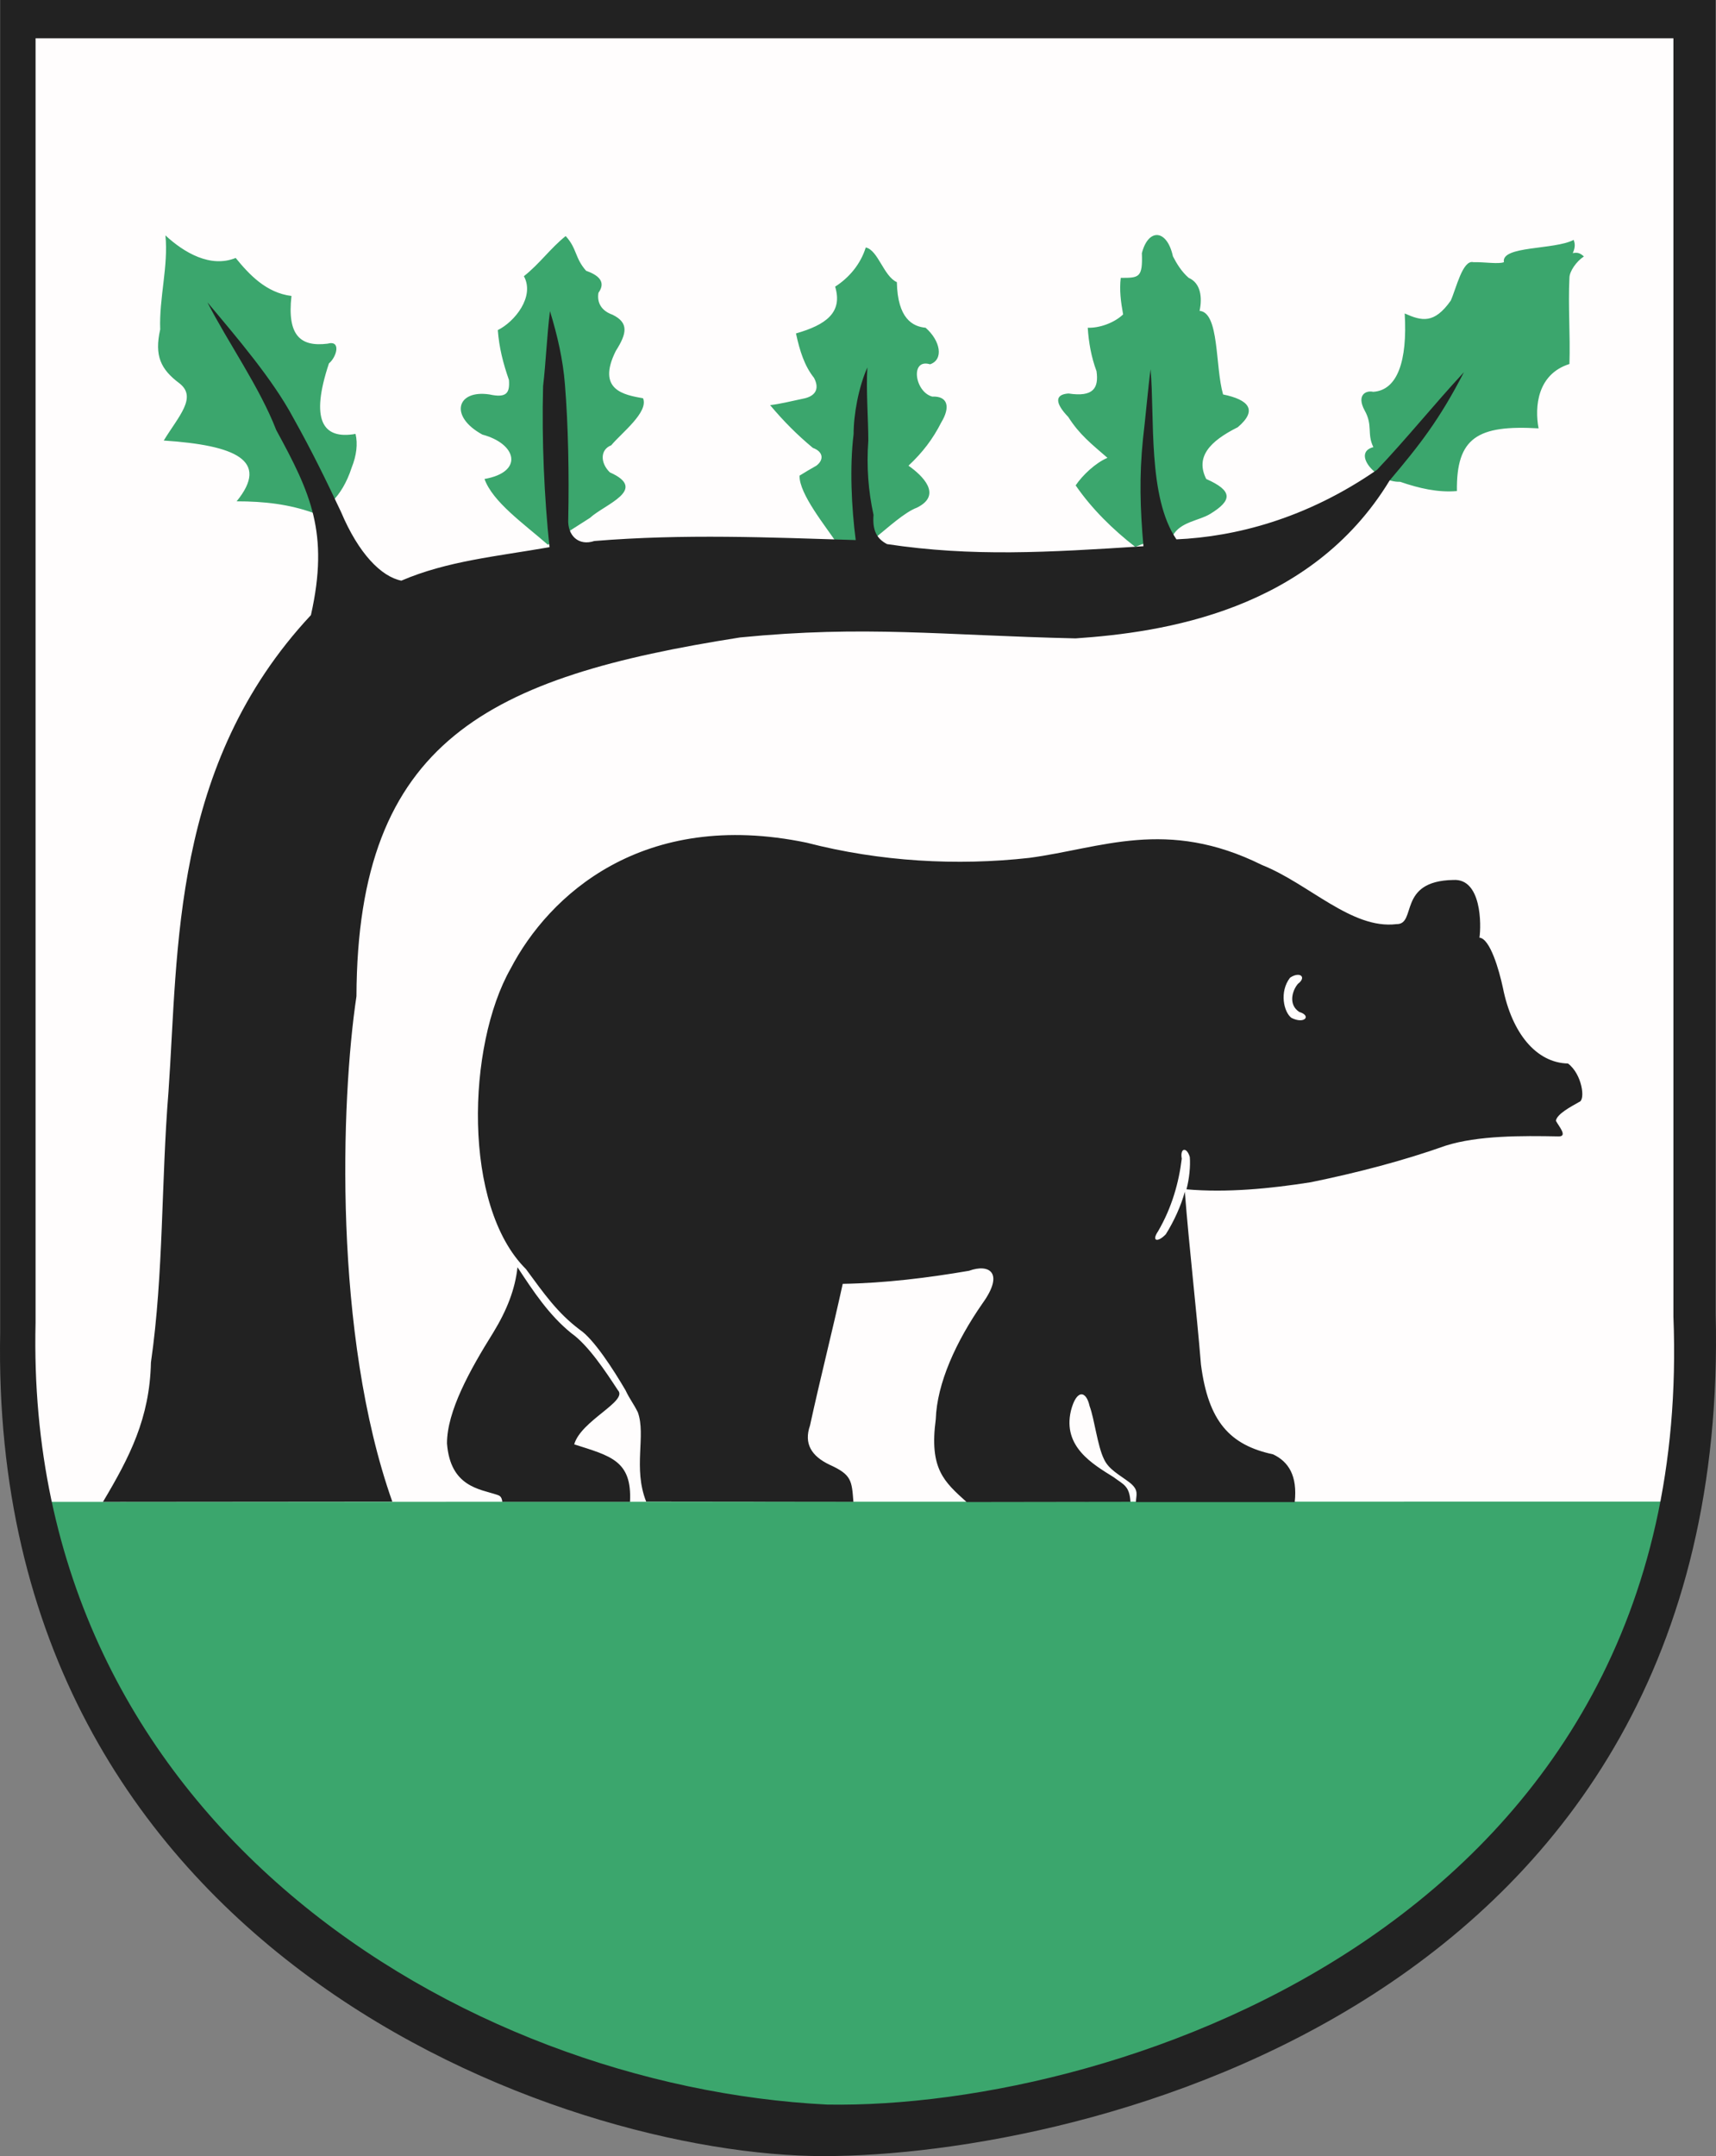 <?xml version="1.0" encoding="ISO-8859-1" standalone="yes"?>
<svg width="520.427" height="653.687">
  <rect width="100%" height="100%" fill="#808080" stroke="none"/>
  <defs> 
    <marker id="ArrowEnd" viewBox="0 0 10 10" refX="0" refY="5" 
     markerUnits="strokeWidth" 
     markerWidth="4" 
     markerHeight="3" 
     orient="auto"> 
        <path d="M 0 0 L 10 5 L 0 10 z" /> 
    </marker>
    <marker id="ArrowStart" viewBox="0 0 10 10" refX="10" refY="5" 
     markerUnits="strokeWidth" 
     markerWidth="4" 
     markerHeight="3" 
     orient="auto"> 
        <path d="M 10 0 L 0 5 L 10 10 z" /> 
    </marker> </defs>
<g>
<path style="stroke:none; fill-rule:evenodd; fill:#fffdfd" d="M 6.246 5.691L 512.117 5.691L 512.117 439.777L 492.75 514.008L 440.77 577.367L 388.5 612.14L 332.629 632.586L 264.016 646.265L 170.922 633.164L 87.906 587.804L 25.051 510.406L 6.262 439.777L 6.262 5.691"/>
<path style="stroke:none; fill-rule:evenodd; fill:#3ba66d" d="M 508.231 455.261C 481.664 593.859 329.746 645.195 250.832 643.828C 154.426 639.008 33.824 571.828 8.844 455.336L 508.235 455.265"/>
<path style="stroke:none; fill-rule:evenodd; fill:#3ba66d" d="M 477.274 72.722C 471.446 75.816 455.172 74.449 456.106 79.488C 454.453 80.133 450.348 79.418 446.821 79.488C 443.582 78.699 441.637 87.476 439.981 91.148C 434.942 98.273 431.199 97.34 426.016 95.035C 426.879 109.504 423.785 118.359 416.442 118.793C 414.285 118.289 411.332 119.726 413.852 124.406C 416.442 129.011 414.496 131.461 416.512 135.562C 409.746 137.289 417.66 146.359 424.645 146.074C 430.258 148.015 436.09 149.383 441.852 148.879C 441.637 132.679 448.114 128.793 466.617 129.871C 465.395 123.394 466.188 113.457 475.977 110.359C 476.262 101.578 475.547 92.793 475.977 84.226C 475.977 82.285 478.063 79.261 480.367 77.75C 479.219 76.742 478.496 76.457 476.985 76.742C 477.848 74.871 477.629 73.793 477.27 72.711L 477.274 72.722zM 355.735 77.765C 353.938 69.414 348.25 69.129 346.305 76.758C 346.59 84.242 345.442 84.242 339.899 84.242C 339.469 87.984 339.899 91.367 340.617 95.328C 337.813 97.988 333.274 99.504 329.891 99.359C 330.176 103.82 330.969 108.285 332.551 112.535C 333.27 117.644 331.617 120.453 324.059 119.301C 319.742 119.586 320.028 122.324 323.989 126.426C 327.371 131.75 330.969 134.558 335.867 138.808C 332.27 140.32 328.309 144.062 326.223 147.16C 331.117 154.285 337.598 160.621 344.293 165.804C 350.266 163.285 349.692 164.871 355.668 162.422C 357.969 158.176 363.656 157.886 367.043 155.801C 373.739 151.699 373.953 148.82 365.821 145.218C 362.512 138.597 366.754 133.844 375.395 129.523C 381.586 124.269 378.633 121.172 370.934 119.59C 368.489 111.097 369.856 94.75 363.809 94.246C 364.672 90.215 364.168 85.824 360.5 84.238C 358.27 82.297 356.828 79.847 355.75 77.761L 355.735 77.765zM 262.567 75.027C 260.985 80.136 257.457 84.242 253.282 86.906C 255.656 94.754 250.477 98.496 241.403 101.09C 242.551 106.414 243.992 110.953 246.871 114.551C 248.742 118.078 247.086 120.238 243.489 120.886C 239.746 121.676 236.649 122.468 233.555 122.828C 237.801 127.867 241.688 131.754 246.512 135.785C 249.68 136.933 249.965 139.383 247.59 141.183C 245.938 142.117 244.207 143.125 242.481 144.207C 242.34 149.75 250.469 159.613 253.782 164.652C 259.106 165.011 259.828 165.297 265.875 162.711C 269.114 160.121 274.367 155.297 278.043 153.929C 286.032 150.043 279.625 144.066 275.524 141.187C 279.84 137.156 282.938 133.054 285.457 128.086C 288.336 123.336 287.399 120.023 282.723 120.238C 277.399 118.801 275.957 108.578 282.078 110.449C 286.254 109.011 285.246 103.324 280.711 99.363C 276.754 99.004 272.219 96.558 272 85.543C 267.969 83.746 266.313 75.824 262.571 75.031L 262.567 75.027zM 171.559 71.57C 166.953 75.242 163.641 79.992 158.887 83.738C 162.27 89.929 156.082 97.558 150.969 100.082C 151.399 105.48 152.551 110.015 154.352 115.199C 154.637 119.086 153.707 120.742 148.449 119.59C 138.516 118.078 136.141 126.211 146.293 131.758C 156.805 134.562 158.891 143.133 146.938 145.218C 149.457 152.199 158.742 158.679 166.16 165.16C 170.406 162.426 174.653 159.761 178.903 157.027C 183.438 152.851 196.758 148.461 184.949 143.207C 182 140.328 182 136.297 185.379 135C 188.473 131.258 196.754 124.992 195.024 120.746C 189.336 119.738 180.84 118.301 186.746 106.422C 190.129 101.097 190.778 97.855 185.739 95.406C 182.5 94.258 180.989 91.879 181.492 88.785C 184.082 85.187 180.989 83.242 177.75 82.09C 174.297 78.203 175.016 75.324 171.559 71.578L 171.559 71.57zM 50.168 71.355C 51.102 80.64 48.227 90.363 48.586 99.867C 46.789 107.855 48.727 111.961 54.414 116.211C 59.883 120.457 54.199 126.144 49.664 133.562C 71.336 135 81.918 139.535 71.766 151.992C 80.117 151.992 87.606 152.855 95.09 155.519C 98.114 154.801 103.582 151.273 106.68 141.699C 108.117 138.101 108.551 134.574 107.828 131.551C 97.75 133.347 94.078 127.234 99.766 110.168C 102.067 108.297 103.578 103.043 99.336 104.195C 91.203 105.203 87.028 101.82 88.395 89.726C 80.766 88.793 75.582 83.25 71.477 78.207C 63.848 81.301 55.855 76.625 50.168 71.367"/>
<path style="stroke:none; fill-rule:evenodd; fill:#222222" d="M 0.055 0.004L 520.324 0.004L 520.324 398.304C 525.578 608.039 328.231 653.687 249.75 653.687C 171.129 653.687 -3.543 592.777 0.055 403.847L 0.055 0L 0.055 0.004zM 10.785 11.597L 507.512 11.597L 507.512 399.172C 514.637 581.832 339.539 639.578 250.832 638.066C 140.387 632.523 7.188 552.75 10.785 401.043L 10.785 11.597"/>
<path style="stroke:none; fill-rule:evenodd; fill:#222222" d="M 31.23 455.332C 39.293 441.797 45.414 429.988 45.773 413.07C 49.66 386.07 48.867 358.351 51.098 330.992C 54.121 288.082 51.887 231.922 94.297 186.488C 99.91 161.508 94.156 149.41 83.785 130.402C 78.746 117.371 69.098 103.765 62.906 91.668C 71.977 102.465 82.778 115.136 88.895 126.586C 94.582 136.734 98.828 145.449 103.438 155.238C 108.762 167.836 115.606 174.82 121.723 176.043C 135.617 170.07 150.594 168.699 166.649 165.894C 165.067 150.703 164.274 133.57 164.707 117.082C 165.571 109.738 165.856 101.82 166.793 94.332C 169.094 101.816 170.75 109.16 171.328 116.508C 172.336 128.816 172.621 144.011 172.336 157.328C 172.051 162.437 175.504 165.605 180.254 164.023C 207.395 161.793 233.606 162.945 259.524 163.738C 258.231 153.875 257.653 141.492 258.879 131.629C 258.879 125.656 260.391 117.375 263.055 111.398C 262.625 118.019 263.34 127.238 263.34 133.574C 262.766 141.492 263.34 148.836 264.922 156.109C 264.563 160.789 265.856 163.308 269.024 164.965C 294.871 168.851 317.696 167.484 346.782 165.609C 345.774 154.164 345.489 144.371 346.641 133.066C 347.215 128.531 348.293 116.582 348.942 111.972C 350.235 126.226 348.008 150.707 356.789 163.523C 374.571 162.734 396.098 157.332 417.629 142.429C 426.844 132.711 434.836 122.703 443.981 112.84C 436.567 127.238 430.52 134.941 421.446 145.668C 397.399 185.265 352.617 191.746 326.192 193.547C 285.442 192.613 262.473 189.515 224.457 193.261C 148.282 205.211 108.395 224.363 108.106 302.051C 103.356 333.73 101.051 404.648 118.977 455.265L 31.211 455.336L 31.23 455.332zM 159.465 384.699C 165.078 392.328 169.039 398.015 175.809 403.129C 180.055 405.933 186.032 415.222 189.703 421.488C 191.071 424.367 192.004 425.301 193.446 428.183C 195.965 435.238 191.934 445.031 195.965 455.254L 258.821 455.324C 258.317 448.918 258.317 447.117 251.621 444.094C 246.008 441.433 243.774 437.617 245.649 432.215C 248.817 417.672 252.414 403.703 255.582 389.234C 268.324 389.019 281.285 387.437 293.883 385.277C 300 383.047 304.68 385.851 297.985 395.14C 289.922 406.73 284.164 419.402 283.801 430.273C 281.785 445.39 286.321 449.207 293.16 455.398L 342.84 455.328C 342.555 450.433 340.684 450.074 337.731 447.844C 331.395 443.886 322.254 438.629 324.774 427.758C 326.426 421.207 329.379 421.422 330.461 426.32C 331.899 430.133 332.836 438.344 334.778 442.301C 336.215 445.539 339.528 447.121 342.625 449.5C 345.504 451.801 344.567 453.172 344.496 455.402L 392.664 455.402C 393.528 447.414 390.793 443.164 386.114 440.933C 373.012 438.129 366.461 431 364.227 413.718C 362.789 396.226 360.699 378.73 359.332 361.304C 358.254 365.406 356.024 370.304 353.574 374.191C 351.199 376.711 349.114 376.422 351.199 373.328C 355.446 366.058 357.535 358.426 358.399 351.297C 357.824 347.988 359.91 347.625 360.844 350.793C 361.059 353.597 360.703 357.269 359.836 360.582C 372.004 361.66 385.321 360.367 397.563 358.426C 411.602 355.547 425.496 351.949 438.457 347.34C 448.246 344.246 461.496 344.316 472.656 344.535C 475.606 344.605 472.656 341.367 471.867 339.785C 472.227 337.699 476.403 335.539 478.922 334.097C 480.938 333.523 479.785 325.605 475.539 322.437C 465.895 322.222 458.551 313.222 455.813 299.543C 454.664 294.144 451.926 284.57 448.688 284.281C 449.262 280.394 449.332 266.281 440.77 266.789C 423.637 267.074 429.828 280.324 423.492 280.179C 409.957 281.832 397 267.941 382.742 262.254C 353.727 247.855 333.93 257.215 312.114 260.097C 290.227 262.543 266.899 261.246 244.653 255.492C 194.832 245.125 166.391 271.547 154.871 293.648C 141.555 317.047 140.258 365.648 159.477 384.726L 159.465 384.699zM 393.61 298.301C 396.414 296.215 394.184 294.414 391.235 296.429C 387.926 300.746 389.364 306.867 391.664 308.597C 395.621 310.613 397.856 307.953 394.039 306.801C 390.731 304.644 391.809 300.465 393.61 298.308L 393.61 298.301zM 187.399 421.492C 183.727 415.879 178.399 407.812 173.289 404.215C 166.524 398.746 161.77 391.543 156.946 384.199C 156.227 390.82 153.778 397.156 149.602 403.996C 142.403 415.515 135.563 427.898 135.563 437.617C 136.571 450.793 145.496 451.437 150.68 453.168C 151.324 453.383 152.192 453.597 152.332 455.324L 191.067 455.324C 191.711 442.797 185.164 441.429 174.149 437.902C 176.164 430.703 190.563 424.801 187.395 421.488"/>
</g>
</svg>